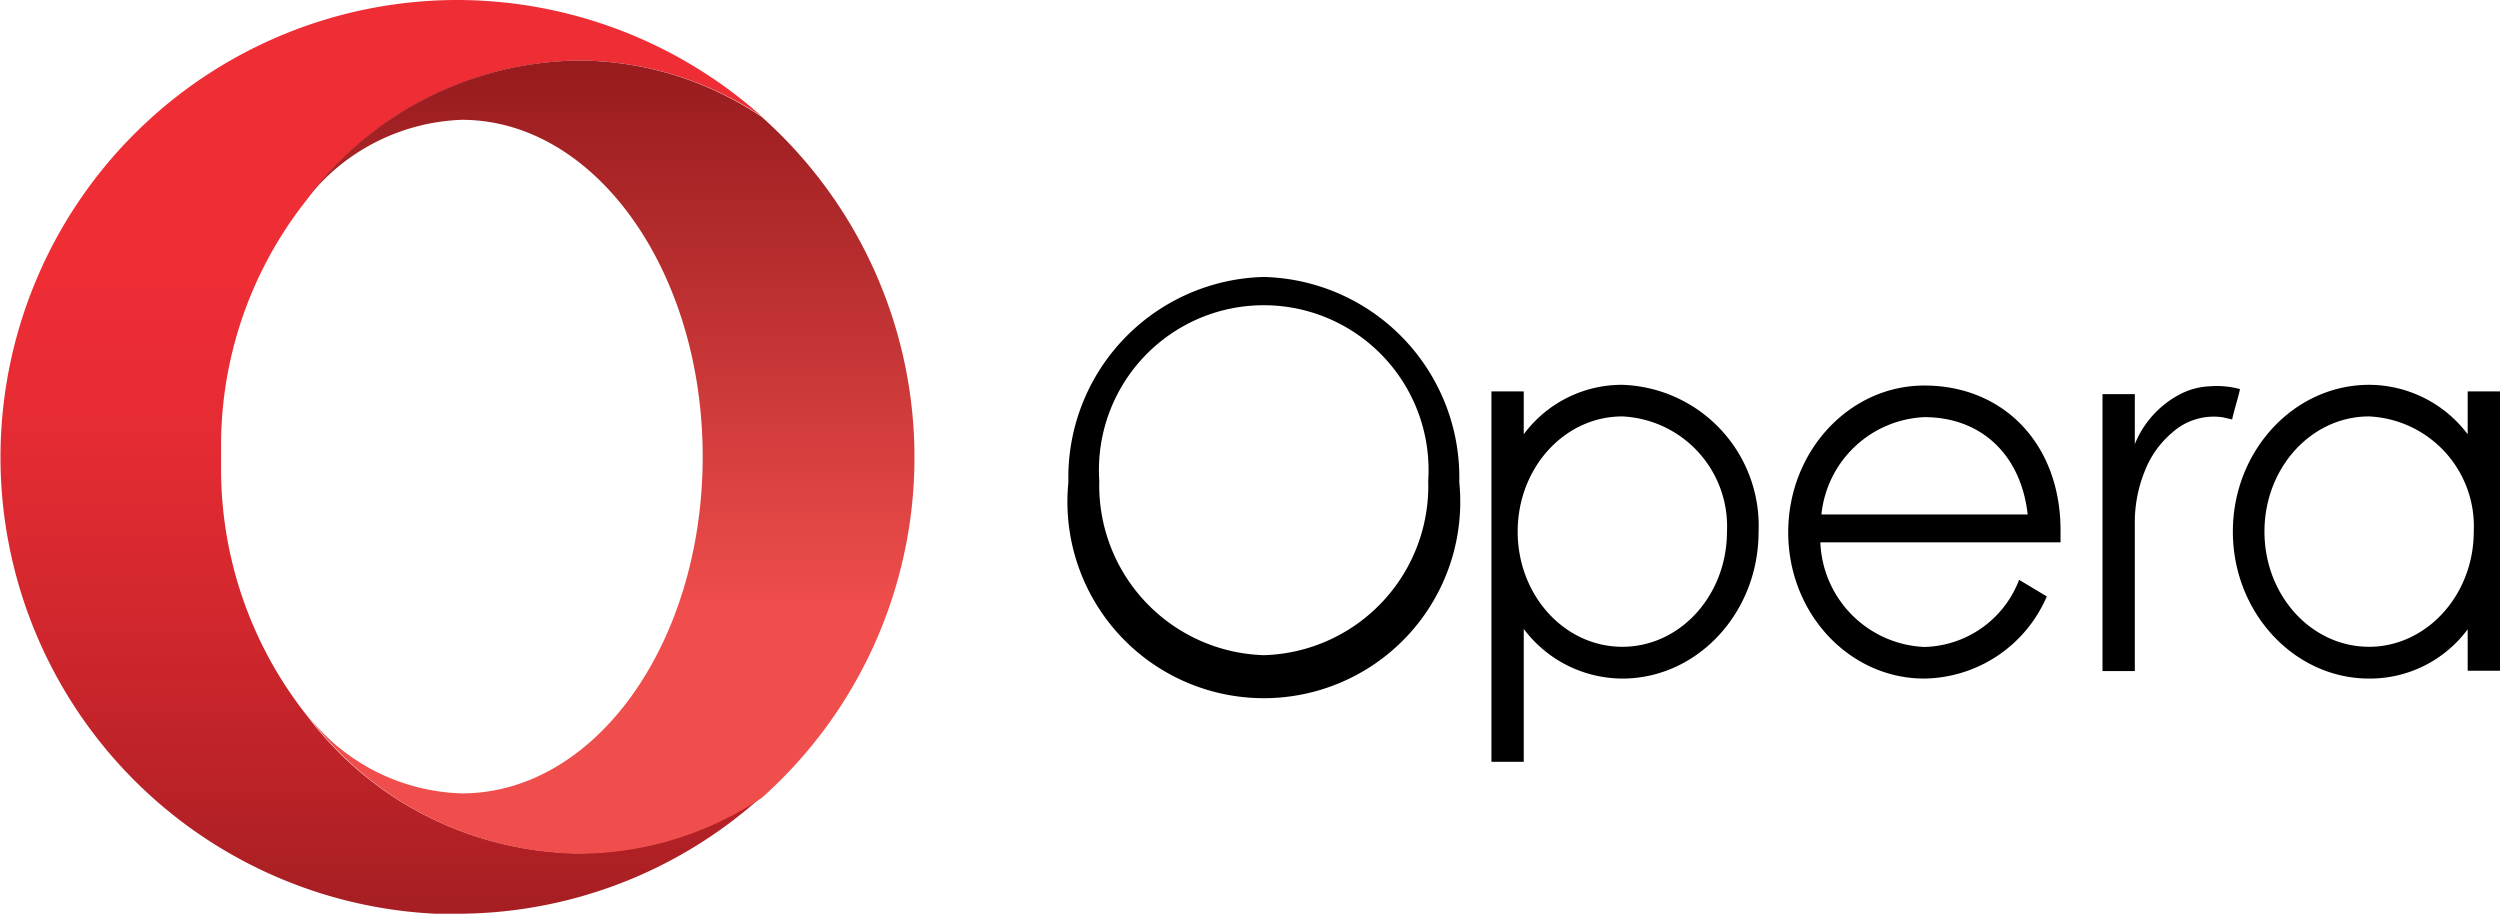 <svg id="Layer_1" data-name="Layer 1" xmlns="http://www.w3.org/2000/svg" xmlns:xlink="http://www.w3.org/1999/xlink" viewBox="0 0 140 51.21"><defs><style>.cls-1{fill:url(#linear-gradient);}.cls-2{fill:url(#linear-gradient-2);}</style><linearGradient id="linear-gradient" x1="21.33" y1="149.38" x2="21.33" y2="99.74" gradientTransform="matrix(1, 0, 0, -1, 0, 150.21)" gradientUnits="userSpaceOnUse"><stop offset="0.3" stop-color="#ee2d35"/><stop offset="0.47" stop-color="#e52b33"/><stop offset="0.67" stop-color="#d3272e"/><stop offset="0.87" stop-color="#ba2227"/><stop offset="1" stop-color="#a71f23"/></linearGradient><linearGradient id="linear-gradient-2" x1="34.19" y1="146.45" x2="34.19" y2="102.55" gradientTransform="matrix(1, 0, 0, -1, 0, 150.21)" gradientUnits="userSpaceOnUse"><stop offset="0" stop-color="#981b1e"/><stop offset="0.7" stop-color="#f04e4c"/></linearGradient></defs><path class="cls-1" d="M17.17,40.05a22.22,22.22,0,0,1-4.79-13.82V25A22.13,22.13,0,0,1,17.17,11.2,19.32,19.32,0,0,1,32.38,3.39,18.56,18.56,0,0,1,42.66,6.52,25.69,25.69,0,0,0,25.68,0h-.11a25.6,25.6,0,0,0-1.18,51.17c.4,0,.81,0,1.22,0a25.5,25.5,0,0,0,17-6.52,18.46,18.46,0,0,1-10.28,3.13A19.28,19.28,0,0,1,17.17,40.05Z"/><path class="cls-2" d="M17.17,11.16a11.53,11.53,0,0,1,8.69-4.45c7.45,0,13.49,8.43,13.49,18.86s-6,18.86-13.49,18.86A11.41,11.41,0,0,1,17.17,40a19.29,19.29,0,0,0,15.21,7.81,18.56,18.56,0,0,0,10.28-3.13,25.53,25.53,0,0,0,0-38.13A18.46,18.46,0,0,0,32.38,3.39,19.28,19.28,0,0,0,17.17,11.16Z"/><path d="M90.85,21.55a6.84,6.84,0,0,0-5.52,2.77v-2.4H83.52V42.66h1.81V35.22A6.93,6.93,0,0,0,90.85,38c4.2,0,7.63-3.68,7.63-8.21A7.9,7.9,0,0,0,90.85,21.55Zm0,14.67c-3.24,0-5.86-2.88-5.86-6.45s2.62-6.45,5.86-6.45a6.16,6.16,0,0,1,5.86,6.45C96.71,33.34,94.09,36.22,90.85,36.22Z"/><path d="M70.77,15.51A11.23,11.23,0,0,0,59.83,27a11,11,0,1,0,21.89,0A11.23,11.23,0,0,0,70.77,15.51Zm0,21.18a9.51,9.51,0,0,1-9.21-9.76,9.23,9.23,0,1,1,18.42,0A9.48,9.48,0,0,1,70.77,36.69Z"/><path d="M123.79,21.63a4,4,0,0,0-1.77.48,5.47,5.47,0,0,0-2.47,2.76.11.11,0,0,1,0,.07h0V22.07h0v0h-1.81V37.58h1.81V29.4a7.65,7.65,0,0,1,.55-3,5.36,5.36,0,0,1,1.55-2.18,3.47,3.47,0,0,1,2.83-.85l.52.12c.11-.52.33-1.18.44-1.7A4.94,4.94,0,0,0,123.79,21.63Z"/><path d="M107.76,21.59c-4.2,0-7.62,3.68-7.62,8.22S103.56,38,107.76,38a7.58,7.58,0,0,0,6.86-4.6l-1.55-.93a5.83,5.83,0,0,1-5.31,3.76,6.1,6.1,0,0,1-5.82-5.86h13.45c0-.18,0-.36,0-.58C115.43,24.94,112.26,21.59,107.76,21.59Zm0,1.77c3.21,0,5.42,2.13,5.79,5.45H102A6.07,6.07,0,0,1,107.76,23.36Z"/><path d="M138.19,21.92v2.4a6.93,6.93,0,0,0-5.52-2.77c-4.2,0-7.63,3.69-7.63,8.22S128.47,38,132.67,38a6.82,6.82,0,0,0,5.52-2.76v2.32H140V21.92Zm-5.52,14.3c-3.24,0-5.86-2.88-5.86-6.45s2.62-6.45,5.86-6.45a6.16,6.16,0,0,1,5.86,6.45C138.53,33.34,135.87,36.22,132.67,36.22Z"/></svg>